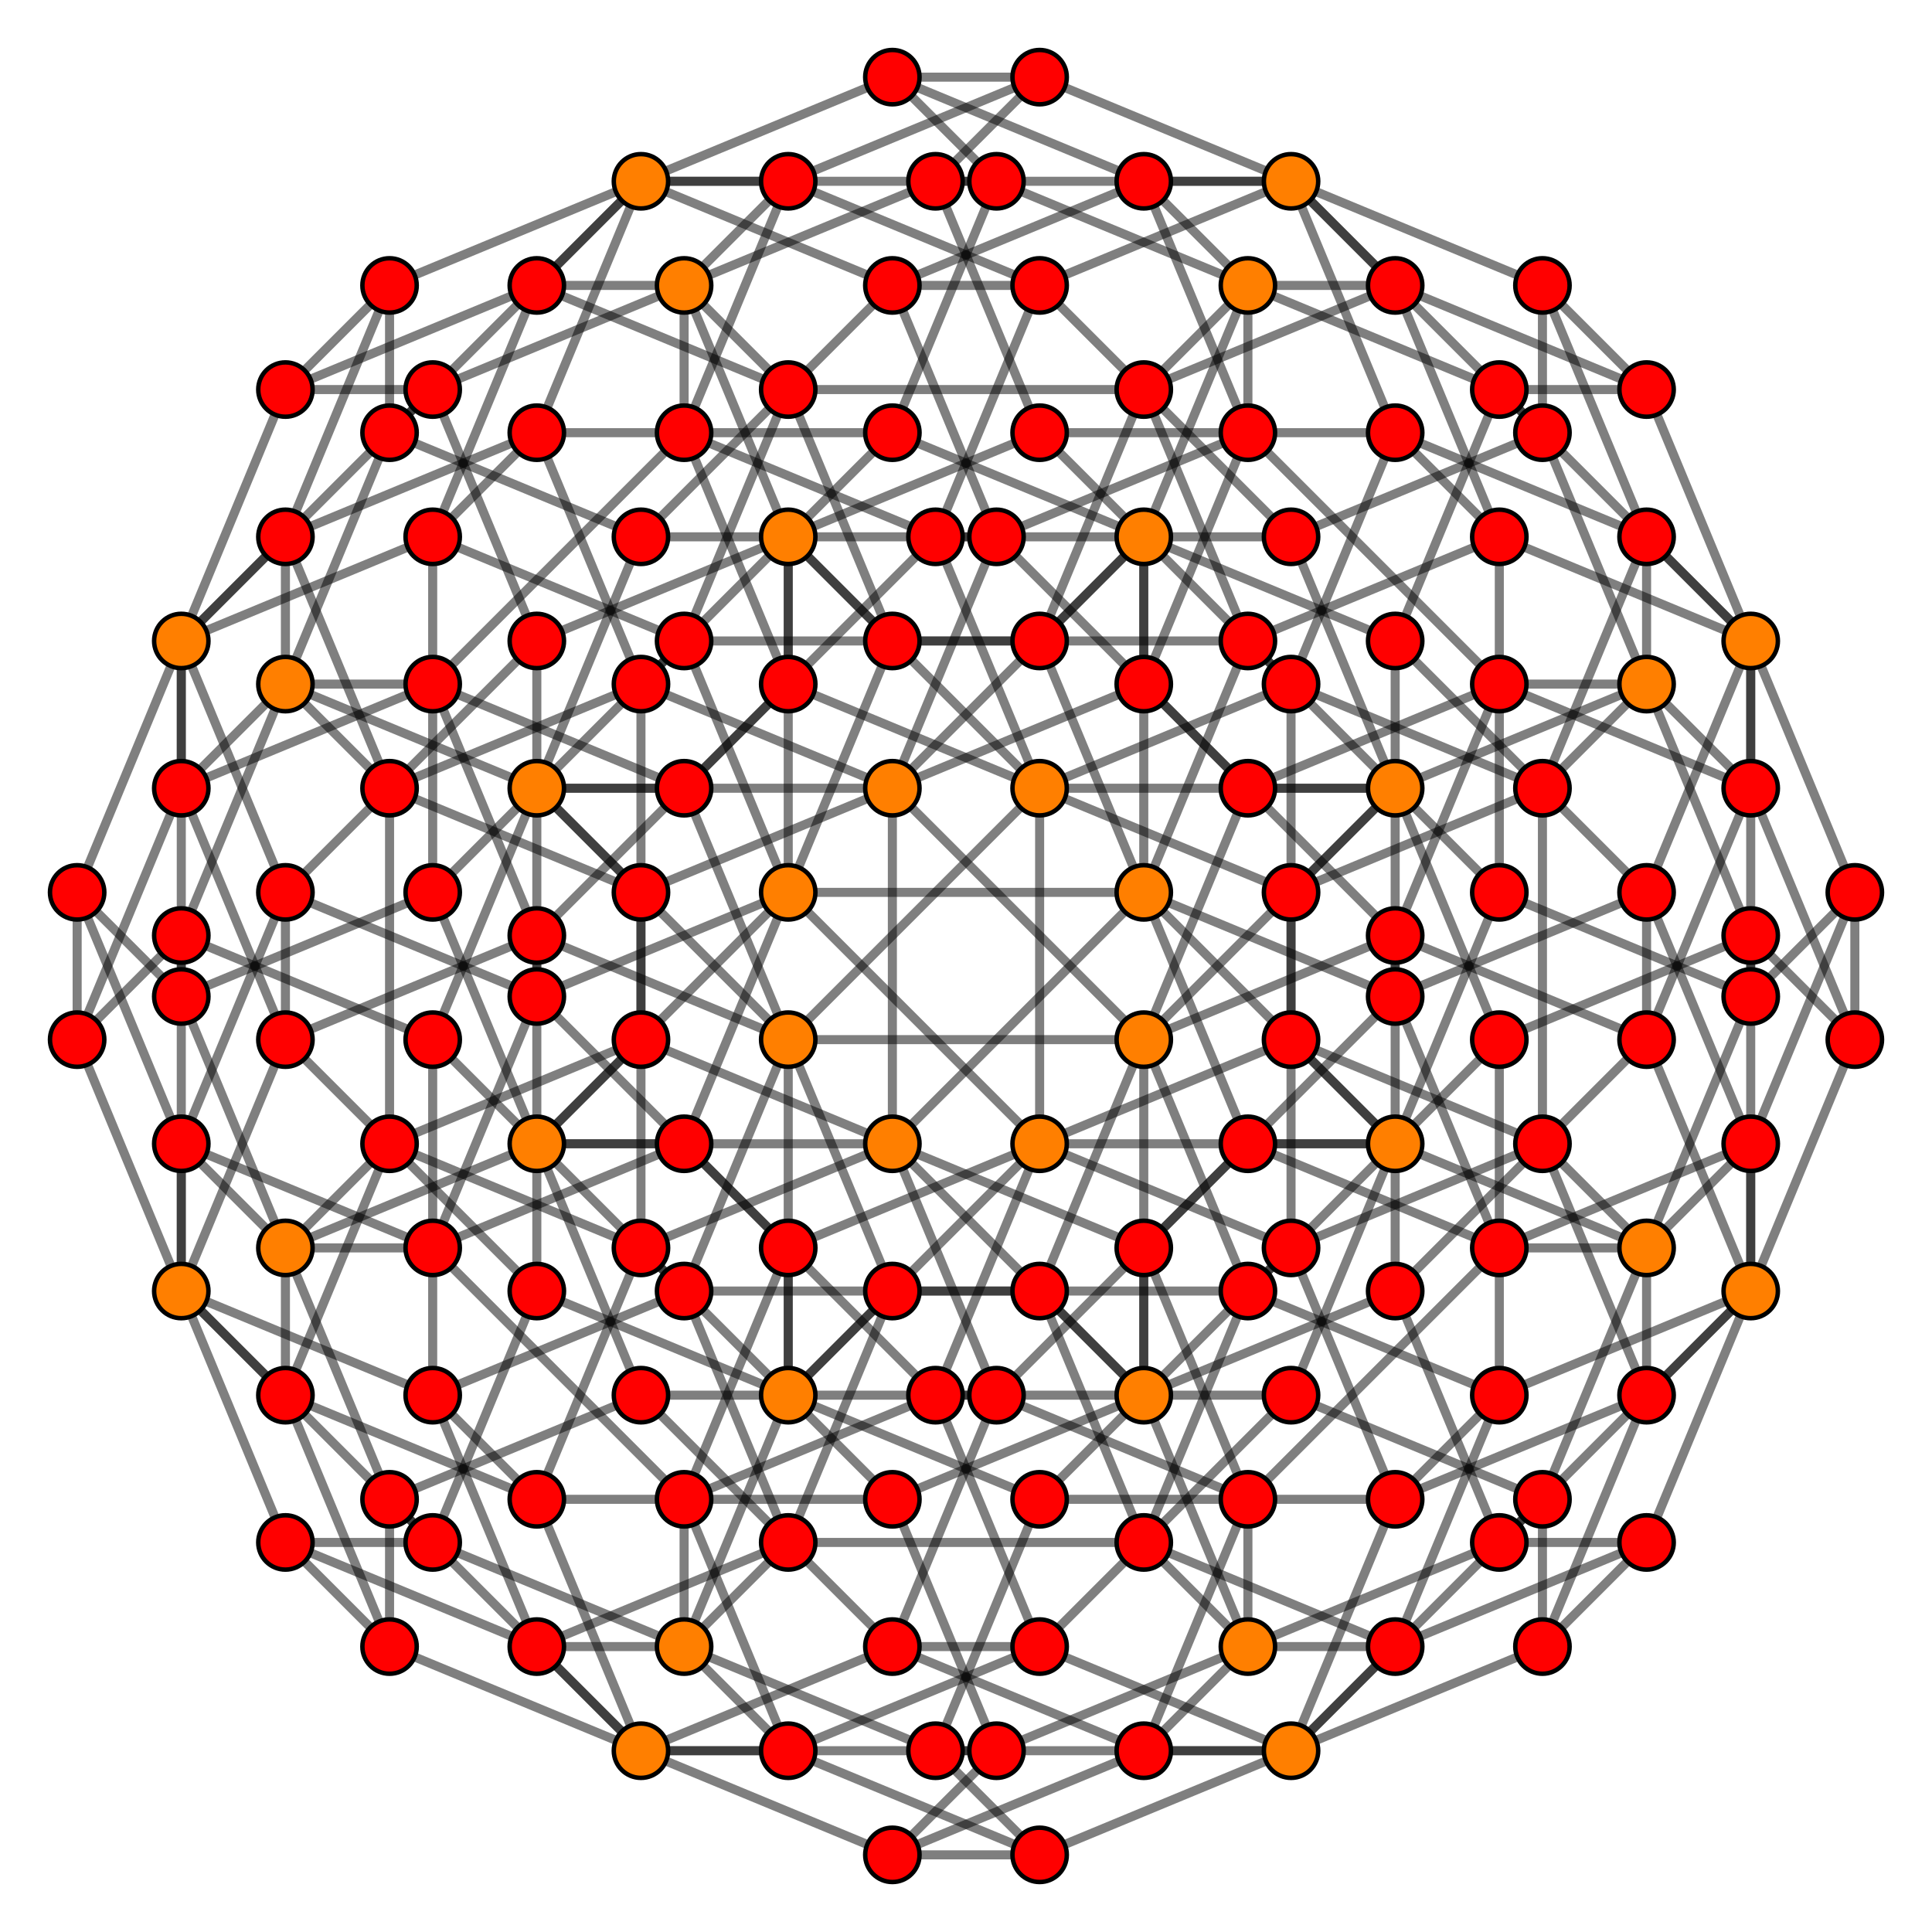 <?xml version="1.0" encoding="UTF-8" standalone="no"?>
<svg
xmlns="http://www.w3.org/2000/svg"
version="1.0"
width="1600" height="1600"
id="4-cube_t023.svg">
<g style="stroke:#000000;stroke-width:7.5;stroke-opacity:0.50;">
<line x1="1363.628" y1="444.575" x2="1155.425" y2="358.334"/>
<line x1="1363.628" y1="444.575" x2="1277.388" y2="236.372"/>
<line x1="1363.628" y1="444.575" x2="1363.628" y2="566.538"/>
<line x1="1363.628" y1="444.575" x2="1277.388" y2="652.778"/>
<line x1="1363.628" y1="444.575" x2="1449.869" y2="530.815"/>
<line x1="1033.462" y1="1241.666" x2="825.259" y2="1155.425"/>
<line x1="1033.462" y1="1241.666" x2="947.222" y2="1033.462"/>
<line x1="1033.462" y1="1241.666" x2="1033.462" y2="1363.628"/>
<line x1="1033.462" y1="1241.666" x2="947.222" y2="1449.869"/>
<line x1="1033.462" y1="1241.666" x2="1241.666" y2="1033.462"/>
<line x1="860.981" y1="652.778" x2="652.778" y2="566.538"/>
<line x1="860.981" y1="652.778" x2="774.741" y2="444.575"/>
<line x1="860.981" y1="652.778" x2="1155.425" y2="652.778"/>
<line x1="860.981" y1="652.778" x2="1069.184" y2="739.019"/>
<line x1="860.981" y1="652.778" x2="652.778" y2="860.981"/>
<line x1="530.816" y1="1449.869" x2="322.612" y2="1363.628"/>
<line x1="530.816" y1="1449.869" x2="444.575" y2="1241.666"/>
<line x1="530.816" y1="1449.869" x2="825.259" y2="1449.869"/>
<line x1="530.816" y1="1449.869" x2="739.019" y2="1536.109"/>
<line x1="530.816" y1="1449.869" x2="444.575" y2="1363.628"/>
<line x1="1155.425" y1="358.334" x2="1069.184" y2="150.131"/>
<line x1="1155.425" y1="358.334" x2="860.981" y2="358.334"/>
<line x1="1155.425" y1="358.334" x2="1069.184" y2="566.538"/>
<line x1="1155.425" y1="358.334" x2="1241.666" y2="444.575"/>
<line x1="825.259" y1="1155.425" x2="739.019" y2="947.222"/>
<line x1="825.259" y1="1155.425" x2="530.816" y2="1155.425"/>
<line x1="825.259" y1="1155.425" x2="739.019" y2="1363.628"/>
<line x1="825.259" y1="1155.425" x2="1033.462" y2="947.222"/>
<line x1="652.778" y1="566.538" x2="566.538" y2="358.334"/>
<line x1="652.778" y1="566.538" x2="652.778" y2="444.575"/>
<line x1="652.778" y1="566.538" x2="444.575" y2="774.741"/>
<line x1="322.612" y1="1363.628" x2="236.372" y2="1155.425"/>
<line x1="322.612" y1="1363.628" x2="322.612" y2="1241.666"/>
<line x1="322.612" y1="1363.628" x2="236.372" y2="1277.388"/>
<line x1="1277.388" y1="236.372" x2="1069.184" y2="150.131"/>
<line x1="1277.388" y1="236.372" x2="1277.388" y2="358.334"/>
<line x1="1277.388" y1="236.372" x2="1363.628" y2="322.612"/>
<line x1="947.222" y1="1033.462" x2="739.019" y2="947.222"/>
<line x1="947.222" y1="1033.462" x2="947.222" y2="1155.425"/>
<line x1="947.222" y1="1033.462" x2="1155.425" y2="825.259"/>
<line x1="774.741" y1="444.575" x2="566.538" y2="358.334"/>
<line x1="774.741" y1="444.575" x2="1069.184" y2="444.575"/>
<line x1="774.741" y1="444.575" x2="860.981" y2="236.372"/>
<line x1="774.741" y1="444.575" x2="566.538" y2="652.778"/>
<line x1="444.575" y1="1241.666" x2="236.372" y2="1155.425"/>
<line x1="444.575" y1="1241.666" x2="739.019" y2="1241.666"/>
<line x1="444.575" y1="1241.666" x2="530.816" y2="1033.462"/>
<line x1="444.575" y1="1241.666" x2="358.334" y2="1155.425"/>
<line x1="1069.184" y1="150.131" x2="774.741" y2="150.131"/>
<line x1="1069.184" y1="150.131" x2="860.981" y2="63.891"/>
<line x1="1069.184" y1="150.131" x2="1155.425" y2="236.372"/>
<line x1="739.019" y1="947.222" x2="444.575" y2="947.222"/>
<line x1="739.019" y1="947.222" x2="530.816" y2="860.981"/>
<line x1="739.019" y1="947.222" x2="947.222" y2="739.019"/>
<line x1="566.538" y1="358.334" x2="566.538" y2="236.372"/>
<line x1="566.538" y1="358.334" x2="652.778" y2="150.131"/>
<line x1="566.538" y1="358.334" x2="358.334" y2="566.538"/>
<line x1="236.372" y1="1155.425" x2="236.372" y2="1033.463"/>
<line x1="236.372" y1="1155.425" x2="322.612" y2="947.222"/>
<line x1="236.372" y1="1155.425" x2="150.131" y2="1069.185"/>
<line x1="1363.628" y1="566.538" x2="1155.425" y2="652.778"/>
<line x1="1363.628" y1="566.538" x2="1277.388" y2="358.334"/>
<line x1="1363.628" y1="566.538" x2="1277.388" y2="652.778"/>
<line x1="1363.628" y1="566.538" x2="1449.869" y2="774.741"/>
<line x1="1033.462" y1="1363.628" x2="825.259" y2="1449.869"/>
<line x1="1033.462" y1="1363.628" x2="947.222" y2="1155.425"/>
<line x1="1033.462" y1="1363.628" x2="947.222" y2="1449.869"/>
<line x1="1033.462" y1="1363.628" x2="1241.666" y2="1277.388"/>
<line x1="1155.425" y1="652.778" x2="1069.184" y2="444.575"/>
<line x1="1155.425" y1="652.778" x2="1069.184" y2="739.019"/>
<line x1="1155.425" y1="652.778" x2="1241.666" y2="860.981"/>
<line x1="825.259" y1="1449.869" x2="739.019" y2="1241.666"/>
<line x1="825.259" y1="1449.869" x2="739.019" y2="1536.109"/>
<line x1="860.981" y1="358.334" x2="652.778" y2="444.575"/>
<line x1="860.981" y1="358.334" x2="774.741" y2="150.131"/>
<line x1="860.981" y1="358.334" x2="1069.184" y2="566.538"/>
<line x1="530.816" y1="1155.425" x2="322.612" y2="1241.666"/>
<line x1="530.816" y1="1155.425" x2="444.575" y2="947.222"/>
<line x1="530.816" y1="1155.425" x2="739.019" y2="1363.628"/>
<line x1="652.778" y1="444.575" x2="566.538" y2="236.372"/>
<line x1="652.778" y1="444.575" x2="860.981" y2="652.778"/>
<line x1="652.778" y1="444.575" x2="444.575" y2="530.816"/>
<line x1="322.612" y1="1241.666" x2="236.372" y2="1033.463"/>
<line x1="322.612" y1="1241.666" x2="530.816" y2="1449.869"/>
<line x1="1277.388" y1="358.334" x2="1069.184" y2="444.575"/>
<line x1="1277.388" y1="358.334" x2="1069.184" y2="150.131"/>
<line x1="947.222" y1="1155.425" x2="739.019" y2="1241.666"/>
<line x1="947.222" y1="1155.425" x2="739.019" y2="947.222"/>
<line x1="947.222" y1="1155.425" x2="1155.425" y2="1069.184"/>
<line x1="1069.184" y1="444.575" x2="860.981" y2="236.372"/>
<line x1="739.019" y1="1241.666" x2="530.816" y2="1033.462"/>
<line x1="774.741" y1="150.131" x2="566.538" y2="236.372"/>
<line x1="774.741" y1="150.131" x2="860.981" y2="63.891"/>
<line x1="444.575" y1="947.222" x2="236.372" y2="1033.463"/>
<line x1="444.575" y1="947.222" x2="530.816" y2="860.981"/>
<line x1="444.575" y1="947.222" x2="358.334" y2="739.019"/>
<line x1="566.538" y1="236.372" x2="652.778" y2="150.131"/>
<line x1="566.538" y1="236.372" x2="358.334" y2="322.612"/>
<line x1="236.372" y1="1033.463" x2="322.612" y2="947.222"/>
<line x1="236.372" y1="1033.463" x2="150.131" y2="825.259"/>
<line x1="1277.388" y1="652.778" x2="1069.184" y2="739.019"/>
<line x1="1277.388" y1="652.778" x2="1069.184" y2="566.538"/>
<line x1="1277.388" y1="652.778" x2="1277.388" y2="947.222"/>
<line x1="947.222" y1="1449.869" x2="739.019" y2="1536.109"/>
<line x1="947.222" y1="1449.869" x2="739.019" y2="1363.628"/>
<line x1="947.222" y1="1449.869" x2="1069.184" y2="1449.869"/>
<line x1="1069.184" y1="739.019" x2="1069.184" y2="1033.462"/>
<line x1="739.019" y1="1536.109" x2="860.981" y2="1536.109"/>
<line x1="1069.184" y1="566.538" x2="860.981" y2="652.778"/>
<line x1="1069.184" y1="566.538" x2="1069.184" y2="860.981"/>
<line x1="739.019" y1="1363.628" x2="530.816" y2="1449.869"/>
<line x1="739.019" y1="1363.628" x2="860.981" y2="1363.628"/>
<line x1="860.981" y1="652.778" x2="860.981" y2="947.222"/>
<line x1="530.816" y1="1449.869" x2="652.778" y2="1449.869"/>
<line x1="1069.184" y1="150.131" x2="860.981" y2="236.372"/>
<line x1="1069.184" y1="150.131" x2="947.222" y2="150.131"/>
<line x1="739.019" y1="947.222" x2="530.816" y2="1033.462"/>
<line x1="739.019" y1="947.222" x2="739.019" y2="652.778"/>
<line x1="860.981" y1="236.372" x2="652.778" y2="150.131"/>
<line x1="860.981" y1="236.372" x2="739.019" y2="236.372"/>
<line x1="530.816" y1="1033.462" x2="322.612" y2="947.222"/>
<line x1="530.816" y1="1033.462" x2="530.816" y2="739.019"/>
<line x1="860.981" y1="63.891" x2="652.778" y2="150.131"/>
<line x1="860.981" y1="63.891" x2="739.019" y2="63.891"/>
<line x1="530.816" y1="860.981" x2="322.612" y2="947.222"/>
<line x1="530.816" y1="860.981" x2="530.816" y2="566.538"/>
<line x1="652.778" y1="150.131" x2="530.816" y2="150.131"/>
<line x1="322.612" y1="947.222" x2="322.612" y2="652.778"/>
<line x1="1449.869" y1="530.815" x2="1241.666" y2="444.575"/>
<line x1="1449.869" y1="530.815" x2="1363.628" y2="322.612"/>
<line x1="1449.869" y1="530.815" x2="1536.109" y2="739.019"/>
<line x1="1449.869" y1="530.815" x2="1449.869" y2="825.259"/>
<line x1="1241.666" y1="1033.462" x2="1033.462" y2="947.222"/>
<line x1="1241.666" y1="1033.462" x2="1155.425" y2="825.259"/>
<line x1="1241.666" y1="1033.462" x2="1449.869" y2="947.222"/>
<line x1="1241.666" y1="1033.462" x2="1363.628" y2="1033.462"/>
<line x1="652.778" y1="860.981" x2="444.575" y2="774.741"/>
<line x1="652.778" y1="860.981" x2="566.538" y2="652.778"/>
<line x1="652.778" y1="860.981" x2="739.019" y2="1069.184"/>
<line x1="652.778" y1="860.981" x2="652.778" y2="1155.425"/>
<line x1="444.575" y1="1363.628" x2="236.372" y2="1277.388"/>
<line x1="444.575" y1="1363.628" x2="358.334" y2="1155.425"/>
<line x1="444.575" y1="1363.628" x2="652.778" y2="1277.388"/>
<line x1="444.575" y1="1363.628" x2="566.538" y2="1363.628"/>
<line x1="1241.666" y1="444.575" x2="1155.425" y2="236.372"/>
<line x1="1241.666" y1="444.575" x2="1033.462" y2="530.816"/>
<line x1="1241.666" y1="444.575" x2="1241.666" y2="739.019"/>
<line x1="1033.462" y1="947.222" x2="947.222" y2="739.019"/>
<line x1="1033.462" y1="947.222" x2="1155.425" y2="947.222"/>
<line x1="444.575" y1="774.741" x2="358.334" y2="566.538"/>
<line x1="444.575" y1="774.741" x2="236.372" y2="860.981"/>
<line x1="444.575" y1="774.741" x2="444.575" y2="1069.184"/>
<line x1="236.372" y1="1277.388" x2="150.131" y2="1069.185"/>
<line x1="236.372" y1="1277.388" x2="358.334" y2="1277.388"/>
<line x1="1363.628" y1="322.612" x2="1155.425" y2="236.372"/>
<line x1="1363.628" y1="322.612" x2="1241.666" y2="322.612"/>
<line x1="1155.425" y1="825.259" x2="947.222" y2="739.019"/>
<line x1="1155.425" y1="825.259" x2="1363.628" y2="739.019"/>
<line x1="1155.425" y1="825.259" x2="1155.425" y2="530.816"/>
<line x1="566.538" y1="652.778" x2="358.334" y2="566.538"/>
<line x1="566.538" y1="652.778" x2="444.575" y2="652.778"/>
<line x1="358.334" y1="1155.425" x2="150.131" y2="1069.185"/>
<line x1="358.334" y1="1155.425" x2="566.538" y2="1069.184"/>
<line x1="358.334" y1="1155.425" x2="358.334" y2="860.981"/>
<line x1="1155.425" y1="236.372" x2="947.222" y2="322.612"/>
<line x1="1155.425" y1="236.372" x2="1033.462" y2="236.372"/>
<line x1="947.222" y1="739.019" x2="860.981" y2="530.816"/>
<line x1="947.222" y1="739.019" x2="947.222" y2="444.575"/>
<line x1="358.334" y1="566.538" x2="150.131" y2="652.778"/>
<line x1="358.334" y1="566.538" x2="236.372" y2="566.538"/>
<line x1="150.131" y1="1069.185" x2="63.891" y2="860.981"/>
<line x1="150.131" y1="1069.185" x2="150.131" y2="774.741"/>
<line x1="1449.869" y1="774.741" x2="1241.666" y2="860.981"/>
<line x1="1449.869" y1="774.741" x2="1536.109" y2="860.981"/>
<line x1="1449.869" y1="774.741" x2="1449.869" y2="1069.184"/>
<line x1="1241.666" y1="1277.388" x2="1155.425" y2="1069.184"/>
<line x1="1241.666" y1="1277.388" x2="1449.869" y2="1069.184"/>
<line x1="1241.666" y1="1277.388" x2="1363.628" y2="1277.388"/>
<line x1="1241.666" y1="860.981" x2="1033.462" y2="1069.184"/>
<line x1="1241.666" y1="860.981" x2="1241.666" y2="1155.425"/>
<line x1="1033.462" y1="1363.628" x2="947.222" y2="1277.388"/>
<line x1="1033.462" y1="1363.628" x2="1155.425" y2="1363.628"/>
<line x1="652.778" y1="444.575" x2="739.019" y2="530.816"/>
<line x1="652.778" y1="444.575" x2="652.778" y2="739.019"/>
<line x1="444.575" y1="947.222" x2="652.778" y2="739.019"/>
<line x1="444.575" y1="947.222" x2="566.538" y2="947.222"/>
<line x1="444.575" y1="530.816" x2="358.334" y2="322.612"/>
<line x1="444.575" y1="530.816" x2="236.372" y2="739.019"/>
<line x1="444.575" y1="530.816" x2="444.575" y2="825.259"/>
<line x1="236.372" y1="1033.463" x2="150.131" y2="947.222"/>
<line x1="236.372" y1="1033.463" x2="358.334" y2="1033.462"/>
<line x1="1363.628" y1="566.538" x2="1449.869" y2="652.778"/>
<line x1="1363.628" y1="566.538" x2="1241.666" y2="566.538"/>
<line x1="1155.425" y1="1069.184" x2="1363.628" y2="860.981"/>
<line x1="1155.425" y1="1069.184" x2="1155.425" y2="774.741"/>
<line x1="1155.425" y1="652.778" x2="947.222" y2="860.981"/>
<line x1="1155.425" y1="652.778" x2="1033.462" y2="652.778"/>
<line x1="947.222" y1="1155.425" x2="860.981" y2="1069.184"/>
<line x1="947.222" y1="1155.425" x2="947.222" y2="860.981"/>
<line x1="566.538" y1="236.372" x2="652.778" y2="322.612"/>
<line x1="566.538" y1="236.372" x2="444.575" y2="236.372"/>
<line x1="358.334" y1="739.019" x2="150.131" y2="825.259"/>
<line x1="358.334" y1="739.019" x2="566.538" y2="530.816"/>
<line x1="358.334" y1="739.019" x2="358.334" y2="444.575"/>
<line x1="358.334" y1="322.612" x2="150.131" y2="530.816"/>
<line x1="358.334" y1="322.612" x2="236.372" y2="322.612"/>
<line x1="150.131" y1="825.259" x2="63.891" y2="739.019"/>
<line x1="150.131" y1="825.259" x2="150.131" y2="530.816"/>
<line x1="1277.388" y1="947.222" x2="1069.184" y2="1033.462"/>
<line x1="1277.388" y1="947.222" x2="1069.184" y2="860.981"/>
<line x1="1277.388" y1="947.222" x2="1363.628" y2="1033.462"/>
<line x1="1277.388" y1="947.222" x2="1363.628" y2="1155.425"/>
<line x1="1069.184" y1="1449.869" x2="860.981" y2="1536.109"/>
<line x1="1069.184" y1="1449.869" x2="860.981" y2="1363.628"/>
<line x1="1069.184" y1="1449.869" x2="1277.388" y2="1241.666"/>
<line x1="1069.184" y1="1449.869" x2="1277.388" y2="1363.628"/>
<line x1="1069.184" y1="1033.462" x2="860.981" y2="947.222"/>
<line x1="1069.184" y1="1033.462" x2="860.981" y2="1241.666"/>
<line x1="1069.184" y1="1033.462" x2="1155.425" y2="1241.666"/>
<line x1="860.981" y1="1536.109" x2="652.778" y2="1449.869"/>
<line x1="860.981" y1="1536.109" x2="774.741" y2="1449.869"/>
<line x1="1069.184" y1="860.981" x2="860.981" y2="947.222"/>
<line x1="1069.184" y1="860.981" x2="1155.425" y2="947.222"/>
<line x1="860.981" y1="1363.628" x2="652.778" y2="1449.869"/>
<line x1="860.981" y1="1363.628" x2="1069.184" y2="1155.425"/>
<line x1="860.981" y1="1363.628" x2="774.741" y2="1155.425"/>
<line x1="860.981" y1="947.222" x2="652.778" y2="1155.425"/>
<line x1="860.981" y1="947.222" x2="652.778" y2="1033.462"/>
<line x1="652.778" y1="1449.869" x2="566.538" y2="1363.628"/>
<line x1="652.778" y1="1449.869" x2="566.538" y2="1241.666"/>
<line x1="947.222" y1="150.131" x2="739.019" y2="236.372"/>
<line x1="947.222" y1="150.131" x2="739.019" y2="63.891"/>
<line x1="947.222" y1="150.131" x2="1033.462" y2="236.372"/>
<line x1="947.222" y1="150.131" x2="1033.462" y2="358.334"/>
<line x1="739.019" y1="652.778" x2="530.816" y2="739.019"/>
<line x1="739.019" y1="652.778" x2="530.816" y2="566.538"/>
<line x1="739.019" y1="652.778" x2="947.222" y2="444.575"/>
<line x1="739.019" y1="652.778" x2="947.222" y2="566.538"/>
<line x1="739.019" y1="236.372" x2="530.816" y2="150.131"/>
<line x1="739.019" y1="236.372" x2="530.816" y2="444.575"/>
<line x1="739.019" y1="236.372" x2="825.259" y2="444.575"/>
<line x1="530.816" y1="739.019" x2="322.612" y2="652.778"/>
<line x1="530.816" y1="739.019" x2="444.575" y2="652.778"/>
<line x1="739.019" y1="63.891" x2="530.816" y2="150.131"/>
<line x1="739.019" y1="63.891" x2="825.259" y2="150.131"/>
<line x1="530.816" y1="566.538" x2="322.612" y2="652.778"/>
<line x1="530.816" y1="566.538" x2="739.019" y2="358.334"/>
<line x1="530.816" y1="566.538" x2="444.575" y2="358.334"/>
<line x1="530.816" y1="150.131" x2="322.612" y2="358.334"/>
<line x1="530.816" y1="150.131" x2="322.612" y2="236.372"/>
<line x1="322.612" y1="652.778" x2="236.372" y2="566.538"/>
<line x1="322.612" y1="652.778" x2="236.372" y2="444.575"/>
<line x1="1536.109" y1="739.019" x2="1449.869" y2="947.222"/>
<line x1="1536.109" y1="739.019" x2="1449.869" y2="825.259"/>
<line x1="1536.109" y1="739.019" x2="1536.109" y2="860.981"/>
<line x1="1449.869" y1="947.222" x2="1363.628" y2="739.019"/>
<line x1="1449.869" y1="947.222" x2="1363.628" y2="1033.462"/>
<line x1="1449.869" y1="947.222" x2="1449.869" y2="1069.184"/>
<line x1="739.019" y1="1069.184" x2="652.778" y2="1277.388"/>
<line x1="739.019" y1="1069.184" x2="652.778" y2="1155.425"/>
<line x1="739.019" y1="1069.184" x2="1033.462" y2="1069.184"/>
<line x1="652.778" y1="1277.388" x2="566.538" y2="1069.184"/>
<line x1="652.778" y1="1277.388" x2="566.538" y2="1363.628"/>
<line x1="652.778" y1="1277.388" x2="947.222" y2="1277.388"/>
<line x1="1033.462" y1="530.816" x2="947.222" y2="739.019"/>
<line x1="1033.462" y1="530.816" x2="947.222" y2="322.612"/>
<line x1="1033.462" y1="530.816" x2="1241.666" y2="739.019"/>
<line x1="1033.462" y1="530.816" x2="739.019" y2="530.816"/>
<line x1="947.222" y1="739.019" x2="1155.425" y2="947.222"/>
<line x1="947.222" y1="739.019" x2="652.778" y2="739.019"/>
<line x1="236.372" y1="860.981" x2="150.131" y2="1069.185"/>
<line x1="236.372" y1="860.981" x2="150.131" y2="652.778"/>
<line x1="236.372" y1="860.981" x2="444.575" y2="1069.184"/>
<line x1="236.372" y1="860.981" x2="236.372" y2="739.019"/>
<line x1="150.131" y1="1069.185" x2="358.334" y2="1277.388"/>
<line x1="150.131" y1="1069.185" x2="150.131" y2="947.222"/>
<line x1="1449.869" y1="530.815" x2="1363.628" y2="739.019"/>
<line x1="1449.869" y1="530.815" x2="1241.666" y2="322.612"/>
<line x1="1449.869" y1="530.815" x2="1449.869" y2="652.778"/>
<line x1="1363.628" y1="739.019" x2="1155.425" y2="530.816"/>
<line x1="1363.628" y1="739.019" x2="1363.628" y2="860.981"/>
<line x1="652.778" y1="860.981" x2="566.538" y2="1069.184"/>
<line x1="652.778" y1="860.981" x2="444.575" y2="652.778"/>
<line x1="652.778" y1="860.981" x2="947.222" y2="860.981"/>
<line x1="566.538" y1="1069.184" x2="358.334" y2="860.981"/>
<line x1="566.538" y1="1069.184" x2="860.981" y2="1069.184"/>
<line x1="947.222" y1="322.612" x2="860.981" y2="530.816"/>
<line x1="947.222" y1="322.612" x2="1033.462" y2="236.372"/>
<line x1="947.222" y1="322.612" x2="652.778" y2="322.612"/>
<line x1="860.981" y1="530.816" x2="947.222" y2="444.575"/>
<line x1="860.981" y1="530.816" x2="566.538" y2="530.816"/>
<line x1="150.131" y1="652.778" x2="63.891" y2="860.981"/>
<line x1="150.131" y1="652.778" x2="236.372" y2="566.538"/>
<line x1="150.131" y1="652.778" x2="150.131" y2="530.816"/>
<line x1="63.891" y1="860.981" x2="150.131" y2="774.741"/>
<line x1="63.891" y1="860.981" x2="63.891" y2="739.019"/>
<line x1="1449.869" y1="825.259" x2="1363.628" y2="1033.462"/>
<line x1="1449.869" y1="825.259" x2="1241.666" y2="739.019"/>
<line x1="1363.628" y1="1033.462" x2="1155.425" y2="947.222"/>
<line x1="1363.628" y1="1033.462" x2="1277.388" y2="1241.666"/>
<line x1="652.778" y1="1155.425" x2="566.538" y2="1363.628"/>
<line x1="652.778" y1="1155.425" x2="444.575" y2="1069.184"/>
<line x1="652.778" y1="1155.425" x2="860.981" y2="1241.666"/>
<line x1="566.538" y1="1363.628" x2="358.334" y2="1277.388"/>
<line x1="566.538" y1="1363.628" x2="774.741" y2="1449.869"/>
<line x1="1241.666" y1="739.019" x2="1155.425" y2="947.222"/>
<line x1="1155.425" y1="947.222" x2="1069.184" y2="1155.425"/>
<line x1="444.575" y1="1069.184" x2="358.334" y2="1277.388"/>
<line x1="1241.666" y1="322.612" x2="1155.425" y2="530.816"/>
<line x1="1241.666" y1="322.612" x2="1033.462" y2="236.372"/>
<line x1="1155.425" y1="530.816" x2="947.222" y2="444.575"/>
<line x1="444.575" y1="652.778" x2="358.334" y2="860.981"/>
<line x1="444.575" y1="652.778" x2="236.372" y2="566.538"/>
<line x1="444.575" y1="652.778" x2="530.816" y2="444.575"/>
<line x1="358.334" y1="860.981" x2="150.131" y2="774.741"/>
<line x1="1033.462" y1="236.372" x2="947.222" y2="444.575"/>
<line x1="1033.462" y1="236.372" x2="825.259" y2="150.131"/>
<line x1="947.222" y1="444.575" x2="739.019" y2="358.334"/>
<line x1="236.372" y1="566.538" x2="150.131" y2="774.741"/>
<line x1="236.372" y1="566.538" x2="322.612" y2="358.334"/>
<line x1="1536.109" y1="860.981" x2="1449.869" y2="1069.184"/>
<line x1="1536.109" y1="860.981" x2="1449.869" y2="652.778"/>
<line x1="1449.869" y1="1069.184" x2="1363.628" y2="860.981"/>
<line x1="1449.869" y1="1069.184" x2="1363.628" y2="1277.388"/>
<line x1="1033.462" y1="1069.184" x2="947.222" y2="1277.388"/>
<line x1="1033.462" y1="1069.184" x2="947.222" y2="860.981"/>
<line x1="1033.462" y1="1069.184" x2="1241.666" y2="1155.425"/>
<line x1="947.222" y1="1277.388" x2="860.981" y2="1069.184"/>
<line x1="947.222" y1="1277.388" x2="1155.425" y2="1363.628"/>
<line x1="739.019" y1="530.816" x2="652.778" y2="739.019"/>
<line x1="739.019" y1="530.816" x2="652.778" y2="322.612"/>
<line x1="652.778" y1="739.019" x2="566.538" y2="530.816"/>
<line x1="652.778" y1="739.019" x2="566.538" y2="947.222"/>
<line x1="236.372" y1="739.019" x2="150.131" y2="947.222"/>
<line x1="236.372" y1="739.019" x2="150.131" y2="530.816"/>
<line x1="236.372" y1="739.019" x2="444.575" y2="825.259"/>
<line x1="150.131" y1="947.222" x2="63.891" y2="739.019"/>
<line x1="150.131" y1="947.222" x2="358.334" y2="1033.462"/>
<line x1="1449.869" y1="652.778" x2="1363.628" y2="860.981"/>
<line x1="1449.869" y1="652.778" x2="1241.666" y2="566.538"/>
<line x1="1363.628" y1="860.981" x2="1155.425" y2="774.741"/>
<line x1="947.222" y1="860.981" x2="860.981" y2="1069.184"/>
<line x1="947.222" y1="860.981" x2="1033.462" y2="652.778"/>
<line x1="652.778" y1="322.612" x2="566.538" y2="530.816"/>
<line x1="652.778" y1="322.612" x2="444.575" y2="236.372"/>
<line x1="566.538" y1="530.816" x2="358.334" y2="444.575"/>
<line x1="150.131" y1="530.816" x2="63.891" y2="739.019"/>
<line x1="150.131" y1="530.816" x2="236.372" y2="322.612"/>
<line x1="1363.628" y1="1033.462" x2="1363.628" y2="1155.425"/>
<line x1="1277.388" y1="1241.666" x2="1069.184" y2="1155.425"/>
<line x1="1277.388" y1="1241.666" x2="1277.388" y2="1363.628"/>
<line x1="860.981" y1="1241.666" x2="774.741" y2="1449.869"/>
<line x1="860.981" y1="1241.666" x2="1155.425" y2="1241.666"/>
<line x1="774.741" y1="1449.869" x2="1069.184" y2="1449.869"/>
<line x1="1155.425" y1="947.222" x2="860.981" y2="947.222"/>
<line x1="1069.184" y1="1155.425" x2="774.741" y2="1155.425"/>
<line x1="652.778" y1="1155.425" x2="652.778" y2="1033.462"/>
<line x1="566.538" y1="1363.628" x2="566.538" y2="1241.666"/>
<line x1="1033.462" y1="236.372" x2="1033.462" y2="358.334"/>
<line x1="947.222" y1="444.575" x2="947.222" y2="566.538"/>
<line x1="530.816" y1="444.575" x2="322.612" y2="358.334"/>
<line x1="530.816" y1="444.575" x2="825.259" y2="444.575"/>
<line x1="444.575" y1="652.778" x2="739.019" y2="652.778"/>
<line x1="825.259" y1="150.131" x2="739.019" y2="358.334"/>
<line x1="825.259" y1="150.131" x2="530.816" y2="150.131"/>
<line x1="739.019" y1="358.334" x2="444.575" y2="358.334"/>
<line x1="322.612" y1="358.334" x2="322.612" y2="236.372"/>
<line x1="236.372" y1="566.538" x2="236.372" y2="444.575"/>
<line x1="1449.869" y1="1069.184" x2="1241.666" y2="1155.425"/>
<line x1="1449.869" y1="1069.184" x2="1363.628" y2="1155.425"/>
<line x1="1363.628" y1="1277.388" x2="1155.425" y2="1363.628"/>
<line x1="1363.628" y1="1277.388" x2="1277.388" y2="1363.628"/>
<line x1="1241.666" y1="1155.425" x2="1155.425" y2="1363.628"/>
<line x1="1241.666" y1="1155.425" x2="1155.425" y2="1241.666"/>
<line x1="1155.425" y1="1363.628" x2="1069.184" y2="1449.869"/>
<line x1="652.778" y1="739.019" x2="444.575" y2="825.259"/>
<line x1="652.778" y1="739.019" x2="860.981" y2="947.222"/>
<line x1="566.538" y1="947.222" x2="358.334" y2="1033.462"/>
<line x1="566.538" y1="947.222" x2="774.741" y2="1155.425"/>
<line x1="444.575" y1="825.259" x2="358.334" y2="1033.462"/>
<line x1="444.575" y1="825.259" x2="652.778" y2="1033.462"/>
<line x1="358.334" y1="1033.462" x2="566.538" y2="1241.666"/>
<line x1="1241.666" y1="566.538" x2="1155.425" y2="774.741"/>
<line x1="1241.666" y1="566.538" x2="1033.462" y2="652.778"/>
<line x1="1241.666" y1="566.538" x2="1033.462" y2="358.334"/>
<line x1="1155.425" y1="774.741" x2="947.222" y2="860.981"/>
<line x1="1155.425" y1="774.741" x2="947.222" y2="566.538"/>
<line x1="1033.462" y1="652.778" x2="825.259" y2="444.575"/>
<line x1="947.222" y1="860.981" x2="739.019" y2="652.778"/>
<line x1="444.575" y1="236.372" x2="358.334" y2="444.575"/>
<line x1="444.575" y1="236.372" x2="236.372" y2="322.612"/>
<line x1="444.575" y1="236.372" x2="530.816" y2="150.131"/>
<line x1="358.334" y1="444.575" x2="150.131" y2="530.816"/>
<line x1="358.334" y1="444.575" x2="444.575" y2="358.334"/>
<line x1="236.372" y1="322.612" x2="322.612" y2="236.372"/>
<line x1="150.131" y1="530.816" x2="236.372" y2="444.575"/>
<line x1="1363.628" y1="1155.425" x2="1277.388" y2="1363.628"/>
<line x1="1363.628" y1="1155.425" x2="1155.425" y2="1241.666"/>
<line x1="1155.425" y1="1241.666" x2="1069.184" y2="1449.869"/>
<line x1="860.981" y1="947.222" x2="774.741" y2="1155.425"/>
<line x1="774.741" y1="1155.425" x2="566.538" y2="1241.666"/>
<line x1="652.778" y1="1033.462" x2="566.538" y2="1241.666"/>
<line x1="1033.462" y1="358.334" x2="947.222" y2="566.538"/>
<line x1="1033.462" y1="358.334" x2="825.259" y2="444.575"/>
<line x1="825.259" y1="444.575" x2="739.019" y2="652.778"/>
<line x1="530.816" y1="150.131" x2="444.575" y2="358.334"/>
<line x1="444.575" y1="358.334" x2="236.372" y2="444.575"/>
<line x1="322.612" y1="236.372" x2="236.372" y2="444.575"/>
</g>
<g style="stroke:#000000;stroke-width:3.7;fill:#ff0000">
<circle cx="1363.628" cy="444.575" r="22.5"/>
<circle cx="1033.462" cy="1241.666" r="22.5"/>
<circle cx="1155.425" cy="358.334" r="22.5"/>
<circle cx="825.259" cy="1155.425" r="22.5"/>
<circle cx="652.778" cy="566.538" r="22.5"/>
<circle cx="322.612" cy="1363.628" r="22.5"/>
<circle cx="1277.388" cy="236.372" r="22.5"/>
<circle cx="947.222" cy="1033.462" r="22.5"/>
<circle cx="774.741" cy="444.575" r="22.5"/>
<circle cx="444.575" cy="1241.666" r="22.5"/>
<circle cx="566.538" cy="358.334" r="22.5"/>
<circle cx="236.372" cy="1155.425" r="22.5"/>
<circle cx="825.259" cy="1449.869" r="22.5"/>
<circle cx="860.981" cy="358.334" r="22.5"/>
<circle cx="530.816" cy="1155.425" r="22.5"/>
<circle cx="322.612" cy="1241.666" r="22.5"/>
<circle cx="1277.388" cy="358.334" r="22.5"/>
<circle cx="1069.184" cy="444.575" r="22.5"/>
<circle cx="739.019" cy="1241.666" r="22.5"/>
<circle cx="774.741" cy="150.131" r="22.5"/>
<circle cx="1277.388" cy="652.778" r="22.5"/>
<circle cx="947.222" cy="1449.869" r="22.5"/>
<circle cx="1069.184" cy="739.019" r="22.5"/>
<circle cx="739.019" cy="1536.109" r="22.5"/>
<circle cx="1069.184" cy="566.538" r="22.5"/>
<circle cx="739.019" cy="1363.628" r="22.5"/>
<circle cx="860.981" cy="236.372" r="22.5"/>
<circle cx="530.816" cy="1033.462" r="22.5"/>
<circle cx="860.981" cy="63.891" r="22.5"/>
<circle cx="530.816" cy="860.981" r="22.5"/>
<circle cx="652.778" cy="150.131" r="22.5"/>
<circle cx="322.612" cy="947.222" r="22.5"/>
<circle cx="1241.666" cy="1033.462" r="22.5"/>
<circle cx="444.575" cy="1363.628" r="22.5"/>
<circle cx="1241.666" cy="444.575" r="22.5"/>
<circle cx="1033.462" cy="947.222" r="22.5"/>
<circle cx="444.575" cy="774.741" r="22.5"/>
<circle cx="236.372" cy="1277.388" r="22.5"/>
<circle cx="1363.628" cy="322.612" r="22.5"/>
<circle cx="1155.425" cy="825.259" r="22.5"/>
<circle cx="566.538" cy="652.778" r="22.5"/>
<circle cx="358.334" cy="1155.425" r="22.5"/>
<circle cx="1155.425" cy="236.372" r="22.5"/>
<circle cx="358.334" cy="566.538" r="22.5"/>
<circle cx="1449.869" cy="774.741" r="22.5"/>
<circle cx="1241.666" cy="1277.388" r="22.5"/>
<circle cx="1241.666" cy="860.981" r="22.5"/>
<circle cx="444.575" cy="530.816" r="22.5"/>
<circle cx="1155.425" cy="1069.184" r="22.5"/>
<circle cx="358.334" cy="739.019" r="22.5"/>
<circle cx="358.334" cy="322.612" r="22.5"/>
<circle cx="150.131" cy="825.259" r="22.5"/>
<circle cx="1277.388" cy="947.222" r="22.5"/>
<circle cx="1069.184" cy="1033.462" r="22.5"/>
<circle cx="860.981" cy="1536.109" r="22.5"/>
<circle cx="1069.184" cy="860.981" r="22.5"/>
<circle cx="860.981" cy="1363.628" r="22.5"/>
<circle cx="652.778" cy="1449.869" r="22.5"/>
<circle cx="947.222" cy="150.131" r="22.5"/>
<circle cx="739.019" cy="236.372" r="22.5"/>
<circle cx="530.816" cy="739.019" r="22.5"/>
<circle cx="739.019" cy="63.891" r="22.5"/>
<circle cx="530.816" cy="566.538" r="22.5"/>
<circle cx="322.612" cy="652.778" r="22.5"/>
<circle cx="1536.109" cy="739.019" r="22.5"/>
<circle cx="1449.869" cy="947.222" r="22.5"/>
<circle cx="739.019" cy="1069.184" r="22.5"/>
<circle cx="652.778" cy="1277.388" r="22.5"/>
<circle cx="1033.462" cy="530.816" r="22.5"/>
<circle cx="236.372" cy="860.981" r="22.5"/>
<circle cx="1363.628" cy="739.019" r="22.5"/>
<circle cx="566.538" cy="1069.184" r="22.5"/>
<circle cx="947.222" cy="322.612" r="22.5"/>
<circle cx="860.981" cy="530.816" r="22.5"/>
<circle cx="150.131" cy="652.778" r="22.5"/>
<circle cx="63.891" cy="860.981" r="22.5"/>
<circle cx="1449.869" cy="825.259" r="22.5"/>
<circle cx="1241.666" cy="739.019" r="22.5"/>
<circle cx="444.575" cy="1069.184" r="22.5"/>
<circle cx="358.334" cy="1277.388" r="22.5"/>
<circle cx="1241.666" cy="322.612" r="22.5"/>
<circle cx="1155.425" cy="530.816" r="22.5"/>
<circle cx="358.334" cy="860.981" r="22.5"/>
<circle cx="150.131" cy="774.741" r="22.5"/>
<circle cx="1536.109" cy="860.981" r="22.5"/>
<circle cx="1033.462" cy="1069.184" r="22.5"/>
<circle cx="947.222" cy="1277.388" r="22.5"/>
<circle cx="739.019" cy="530.816" r="22.5"/>
<circle cx="236.372" cy="739.019" r="22.5"/>
<circle cx="150.131" cy="947.222" r="22.5"/>
<circle cx="1449.869" cy="652.778" r="22.5"/>
<circle cx="1363.628" cy="860.981" r="22.5"/>
<circle cx="860.981" cy="1069.184" r="22.5"/>
<circle cx="652.778" cy="322.612" r="22.5"/>
<circle cx="566.538" cy="530.816" r="22.5"/>
<circle cx="63.891" cy="739.019" r="22.5"/>
<circle cx="1277.388" cy="1241.666" r="22.5"/>
<circle cx="860.981" cy="1241.666" r="22.5"/>
<circle cx="774.741" cy="1449.869" r="22.5"/>
<circle cx="1069.184" cy="1155.425" r="22.5"/>
<circle cx="530.816" cy="444.575" r="22.5"/>
<circle cx="825.259" cy="150.131" r="22.5"/>
<circle cx="739.019" cy="358.334" r="22.5"/>
<circle cx="322.612" cy="358.334" r="22.5"/>
<circle cx="1363.628" cy="1277.388" r="22.5"/>
<circle cx="1241.666" cy="1155.425" r="22.5"/>
<circle cx="1155.425" cy="1363.628" r="22.5"/>
<circle cx="566.538" cy="947.222" r="22.5"/>
<circle cx="444.575" cy="825.259" r="22.5"/>
<circle cx="358.334" cy="1033.462" r="22.5"/>
<circle cx="1241.666" cy="566.538" r="22.5"/>
<circle cx="1155.425" cy="774.741" r="22.5"/>
<circle cx="1033.462" cy="652.778" r="22.5"/>
<circle cx="444.575" cy="236.372" r="22.5"/>
<circle cx="358.334" cy="444.575" r="22.5"/>
<circle cx="236.372" cy="322.612" r="22.5"/>
<circle cx="1363.628" cy="1155.425" r="22.5"/>
<circle cx="1277.388" cy="1363.628" r="22.5"/>
<circle cx="1155.425" cy="1241.666" r="22.5"/>
<circle cx="774.741" cy="1155.425" r="22.5"/>
<circle cx="652.778" cy="1033.462" r="22.5"/>
<circle cx="566.538" cy="1241.666" r="22.5"/>
<circle cx="1033.462" cy="358.334" r="22.5"/>
<circle cx="947.222" cy="566.538" r="22.5"/>
<circle cx="825.259" cy="444.575" r="22.5"/>
<circle cx="444.575" cy="358.334" r="22.5"/>
<circle cx="322.612" cy="236.372" r="22.5"/>
<circle cx="236.372" cy="444.575" r="22.5"/>
</g>
<g style="stroke:#000000;stroke-width:3.7;fill:#ff7f00">
<circle cx="860.981" cy="652.778" r="22.5"/>
<circle cx="530.816" cy="1449.869" r="22.5"/>
<circle cx="1069.184" cy="150.131" r="22.5"/>
<circle cx="739.019" cy="947.222" r="22.5"/>
<circle cx="1363.628" cy="566.538" r="22.5"/>
<circle cx="1033.462" cy="1363.628" r="22.5"/>
<circle cx="1155.425" cy="652.778" r="22.5"/>
<circle cx="652.778" cy="444.575" r="22.5"/>
<circle cx="947.222" cy="1155.425" r="22.5"/>
<circle cx="444.575" cy="947.222" r="22.5"/>
<circle cx="566.538" cy="236.372" r="22.5"/>
<circle cx="236.372" cy="1033.463" r="22.5"/>
<circle cx="1449.869" cy="530.815" r="22.5"/>
<circle cx="652.778" cy="860.981" r="22.5"/>
<circle cx="947.222" cy="739.019" r="22.5"/>
<circle cx="150.131" cy="1069.185" r="22.5"/>
<circle cx="1069.184" cy="1449.869" r="22.5"/>
<circle cx="860.981" cy="947.222" r="22.5"/>
<circle cx="739.019" cy="652.778" r="22.5"/>
<circle cx="530.816" cy="150.131" r="22.5"/>
<circle cx="1363.628" cy="1033.462" r="22.5"/>
<circle cx="652.778" cy="1155.425" r="22.5"/>
<circle cx="566.538" cy="1363.628" r="22.5"/>
<circle cx="1155.425" cy="947.222" r="22.5"/>
<circle cx="444.575" cy="652.778" r="22.5"/>
<circle cx="1033.462" cy="236.372" r="22.5"/>
<circle cx="947.222" cy="444.575" r="22.5"/>
<circle cx="236.372" cy="566.538" r="22.5"/>
<circle cx="1449.869" cy="1069.184" r="22.5"/>
<circle cx="652.778" cy="739.019" r="22.5"/>
<circle cx="947.222" cy="860.981" r="22.5"/>
<circle cx="150.131" cy="530.816" r="22.5"/>
</g>
</svg>
